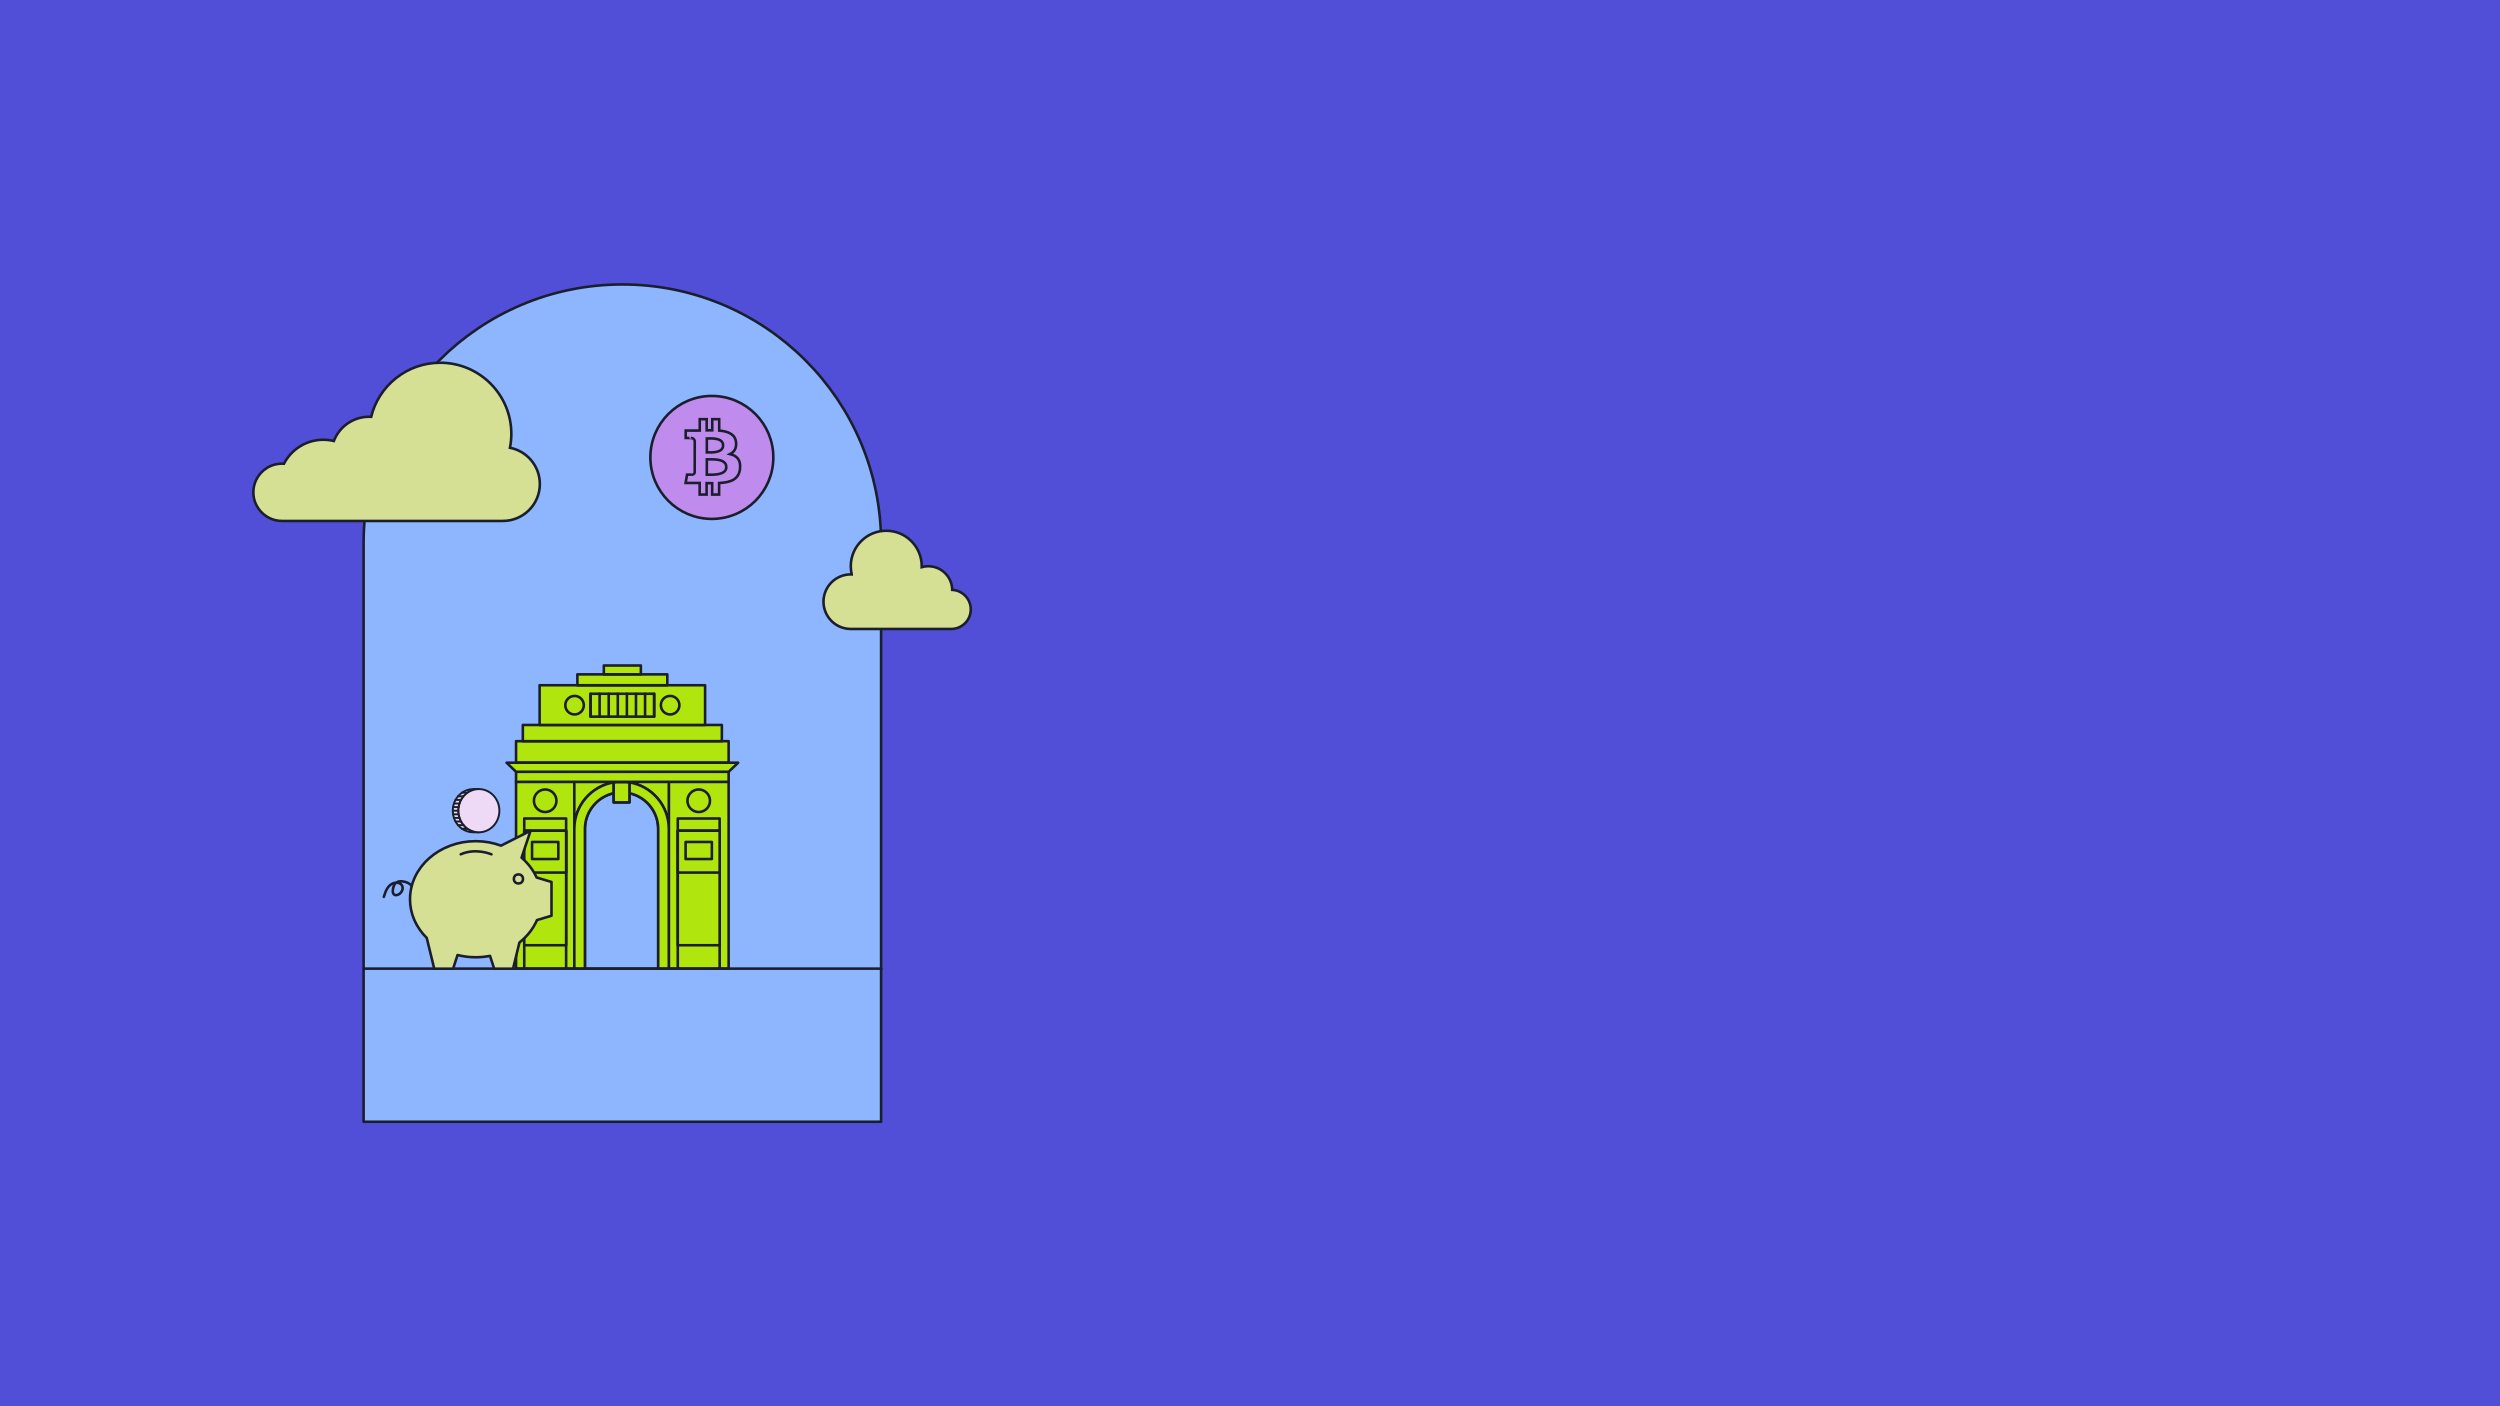 <svg xmlns="http://www.w3.org/2000/svg" xmlns:xlink="http://www.w3.org/1999/xlink" id="Layer_2" viewBox="0 0 1920 1080"><defs><style>.cls-1{clip-path:url(#clippath);}.cls-2,.cls-3{fill:none;}.cls-2,.cls-4{stroke-width:0px;}.cls-5,.cls-6,.cls-7,.cls-8,.cls-9,.cls-3{stroke-width:2px;}.cls-5,.cls-6,.cls-7,.cls-8,.cls-9,.cls-3,.cls-10{stroke:#1b1e2d;}.cls-5,.cls-6,.cls-9,.cls-3,.cls-10{stroke-linecap:round;stroke-linejoin:round;}.cls-5,.cls-8{fill:#d5e094;}.cls-6{fill:#b1e50e;}.cls-7{fill:#bf8ced;}.cls-7,.cls-8{stroke-miterlimit:10;}.cls-9{fill:#8db6ff;}.cls-10{fill:#eed9f6;stroke-width:1.5px;}.cls-4{fill:#514ed8;}</style><clipPath id="clippath"><rect class="cls-2" width="960" height="1080"></rect></clipPath></defs><g id="Layer_1-2"><rect class="cls-4" width="1920" height="1080"></rect><rect class="cls-4" width="960" height="1080"></rect><g class="cls-1"><path class="cls-9" d="M676.69,417.19v444.35h-397.45v-444.35c0-109.75,88.97-198.73,198.73-198.73s198.73,88.97,198.73,198.73Z"></path><rect class="cls-6" x="513.65" y="600.45" width="45.95" height="143.48"></rect><rect class="cls-6" x="396.33" y="600.45" width="44.75" height="143.48"></rect><rect class="cls-6" x="402.62" y="628.59" width="32.16" height="115.34"></rect><rect class="cls-6" x="402.62" y="637.98" width="32.16" height="87.96"></rect><rect class="cls-6" x="402.62" y="637.98" width="32.16" height="32.16"></rect><rect class="cls-6" x="408.62" y="646.64" width="20.17" height="13.11"></rect><circle class="cls-6" cx="418.7" cy="614.98" r="8.66"></circle><rect class="cls-6" x="520.54" y="628.59" width="32.16" height="115.34"></rect><rect class="cls-6" x="520.54" y="637.98" width="32.16" height="87.96"></rect><rect class="cls-6" x="520.54" y="637.98" width="32.16" height="32.16"></rect><rect class="cls-6" x="526.54" y="646.64" width="20.17" height="13.11"></rect><circle class="cls-6" cx="536.62" cy="614.98" r="8.66"></circle><path class="cls-6" d="M477.36,600.35c1.7,0,3.36.11,5,.35h-9.99c1.63-.24,3.31-.35,5-.35Z"></path><path class="cls-6" d="M483.42,600.87v8.29c12.63,2.75,22.08,14.02,22.08,27.47v107.31h-56.28v-107.31c0-13.46,9.46-24.72,22.1-27.49v-8.28c-17.16,2.86-30.24,17.8-30.24,35.76v-36.18h72.56v36.18c0-17.97-13.07-32.89-30.22-35.76Z"></path><path class="cls-9" d="M505.5,636.63v107.31h-56.28v-107.31c0-13.46,9.46-24.72,22.1-27.49v7.08h12.1v-7.06c12.63,2.75,22.08,14.02,22.08,27.47Z"></path><path class="cls-6" d="M471.32,600.87v8.28c-12.63,2.76-22.1,14.03-22.1,27.49v107.31h-8.14v-107.31c0-17.97,13.08-32.9,30.24-35.76Z"></path><path class="cls-6" d="M513.64,636.63v107.31h-8.14v-107.31c0-13.46-9.45-24.72-22.08-27.47v-8.29c17.16,2.88,30.22,17.8,30.22,35.76Z"></path><path class="cls-6" d="M483.42,600.87v15.36h-12.1v-15.36c.35-.07.7-.13,1.05-.17h9.99c.36.04.71.1,1.06.17Z"></path><path class="cls-6" d="M471.32,600.7h1.05c-.35.04-.7.1-1.05.17v-.17Z"></path><path class="cls-6" d="M483.42,600.7v.17c-.35-.07-.7-.13-1.06-.17h1.06Z"></path><rect class="cls-6" x="396.33" y="592.72" width="163.27" height="7.73"></rect><rect class="cls-6" x="396.33" y="569.23" width="163.27" height="16.54"></rect><rect class="cls-6" x="401.53" y="556.77" width="152.86" height="12.46"></rect><polygon class="cls-6" points="566.89 585.77 389.04 585.77 396.33 592.72 559.6 592.72 566.89 585.77"></polygon><rect class="cls-6" x="414.42" y="526.24" width="127.09" height="30.53"></rect><rect class="cls-6" x="443.42" y="517.89" width="69.07" height="8.35"></rect><rect class="cls-6" x="463.74" y="511.08" width="28.45" height="6.8"></rect><rect class="cls-6" x="453.53" y="532.83" width="48.86" height="17.52"></rect><circle class="cls-6" cx="441.27" cy="541.59" r="7.11"></circle><circle class="cls-6" cx="514.66" cy="541.59" r="7.11"></circle><line class="cls-6" x1="279.83" y1="743.93" x2="676.89" y2="743.93"></line><line class="cls-6" x1="453.53" y1="532.83" x2="453.53" y2="550.36"></line><line class="cls-6" x1="460.51" y1="532.83" x2="460.51" y2="550.36"></line><line class="cls-6" x1="467.49" y1="532.83" x2="467.49" y2="550.36"></line><line class="cls-6" x1="474.47" y1="532.83" x2="474.47" y2="550.36"></line><line class="cls-6" x1="481.45" y1="532.83" x2="481.45" y2="550.36"></line><line class="cls-6" x1="488.43" y1="532.83" x2="488.43" y2="550.36"></line><line class="cls-6" x1="495.41" y1="532.83" x2="495.41" y2="550.36"></line><line class="cls-6" x1="502.39" y1="532.83" x2="502.39" y2="550.36"></line><path class="cls-7" d="M593.92,351.36c-.03,26.08-21.2,47.19-47.28,47.16-26.07-.03-47.19-21.2-47.15-47.28.03-26.08,21.2-47.2,47.27-47.16,26.08.03,47.19,21.2,47.16,47.28h0s0,0,0,0Z"></path><path class="cls-7" d="M565.3,339.75c-.6-6.33-6.06-8.45-12.95-9.07v-8.77s-5.33,0-5.33,0v8.54c-1.41,0-2.85.02-4.28.05v-8.6s-5.33,0-5.33,0v8.77c-1.17.02-2.3.04-3.41.04v-.03s-7.37-.01-7.37-.01v5.7s3.94-.07,3.87,0c2.16,0,2.87,1.26,3.07,2.34v10c.14,0,.33,0,.55.04-.18,0-.37,0-.56,0l-.02,14c-.1.68-.5,1.77-2.01,1.77.07.06-3.88,0-3.88,0l-1.07,6.38h6.95c1.29.01,2.57.04,3.82.04v8.88s5.33,0,5.33,0v-8.78c1.48.03,2.89.05,4.28.05v8.74s5.33,0,5.33,0v-8.86c8.99-.5,15.28-2.76,16.07-11.19.64-6.79-2.55-9.82-7.65-11.05,3.1-1.57,5.04-4.35,4.59-8.98h0s0,0,0,0ZM557.81,358.72c0,6.63-11.36,5.86-14.98,5.86l.02-11.76c3.62,0,14.97-1.02,14.96,5.9h0ZM555.34,342.12c0,6.03-9.48,5.32-12.49,5.31v-10.66c3.03,0,12.5-.94,12.49,5.35h0Z"></path><path class="cls-8" d="M745.55,468.02c0,8.29-6.72,15.02-15.02,15.02h-77.13c-11.57,0-20.96-9.38-20.96-20.96s9.39-20.95,20.96-20.95c.25,0,.49,0,.73.01,0,0,0-.01,0-.01-.48-2.02-.73-4.12-.73-6.28,0-15.05,12.19-27.24,27.24-27.24s27.24,12.19,27.24,27.24c0,.23,0,.46-.01.69,1.59-.45,3.27-.69,5-.69,5.53,0,10.48,2.43,13.86,6.28,2.79,3.18,4.51,7.34,4.57,11.89,7.94.4,14.26,6.96,14.26,15Z"></path><path class="cls-8" d="M194.58,378.09c0,8.97,5.37,16.69,13.08,20.11,2.72,1.21,5.74,1.88,8.91,1.88h169.67c15.66,0,28.36-12.69,28.36-28.36,0-13.81-9.87-25.31-22.95-27.84.04-.17.07-.34.1-.51.62-3.3.95-6.7.95-10.17,0-30.17-24.46-54.62-54.62-54.62-25.66,0-47.19,17.69-53.04,41.54-.52-.03-1.05-.05-1.58-.05-12.36,0-22.91,7.73-27.08,18.62-2.59-.64-5.29-.97-8.07-.97-6.94,0-13.38,2.08-18.76,5.64-4.83,3.2-8.79,7.59-11.47,12.77-.49-.03-1-.05-1.5-.05-3.17,0-6.19.67-8.91,1.88-7.71,3.42-13.08,11.13-13.08,20.11Z"></path><path class="cls-5" d="M314.87,690.59c0,11.42,4.87,21.84,12.86,29.73l5.76,23.62h14.51s3.39-10.49,3.39-10.49c4.43,1.12,9.1,1.72,13.94,1.72,3.78,0,7.46-.37,11-1.06l3.17,9.83h14.51s4.9-20.09,4.9-20.09c5.93-4.67,10.6-10.56,13.5-17.23l11.14-3.35v-25.91s-11.43-3.44-11.43-3.44c-2.63-5.77-6.6-10.95-11.56-15.22l6.92-20.71-22.7,11.47c-5.99-2.22-12.56-3.44-19.45-3.44-27.86,0-50.45,19.96-50.45,44.58Z"></path><circle class="cls-3" cx="398.15" cy="675.02" r="3.5"></circle><path class="cls-3" d="M377.42,656.11s-11.92-5.18-23.57,0"></path><path class="cls-3" d="M315.97,680.03c-1.98-1.96-4.04-2.77-6.8-3.13-1.78-.23-3.74-.03-5.12,1.13-1.33,1.12-1.87,2.9-2.21,4.6-.31,1.55-.39,3.44.87,4.39,1.25.94,3.09.33,4.28-.67,1.05-.88,1.88-2.06,2.15-3.41.27-1.34-.09-2.84-1.08-3.78-.59-.56-1.36-.9-2.16-1.09-.97-.23-1.99-.23-2.96-.02-2.31.5-4.21,2.21-5.48,4.21-1.26,2-1.98,4.29-2.68,6.55"></path><path class="cls-10" d="M367.78,639.2h-4.29c-3.22,0-6.21-1.02-8.7-2.77h4.29c1.93,1.35,4.16,2.27,6.56,2.61.7.11,1.42.16,2.14.16Z"></path><path class="cls-10" d="M352.26,619.86c-.14.9-.22,1.82-.22,2.76s.07,1.86.22,2.77c.15.95.38,1.87.68,2.76.32.97.73,1.89,1.21,2.77.54.99,1.18,1.91,1.9,2.76.9,1.05,1.91,1.98,3.03,2.77h-4.29c-1.12-.78-2.14-1.71-3.03-2.77-.72-.85-1.36-1.77-1.9-2.76-.48-.87-.89-1.8-1.21-2.77-.3-.89-.53-1.81-.68-2.76-.14-.9-.22-1.82-.22-2.77s.07-1.86.22-2.76c.15-.95.38-1.88.68-2.77.32-.96.73-1.89,1.21-2.76.55-.99,1.18-1.92,1.9-2.77.9-1.05,1.91-1.98,3.03-2.77,2.49-1.74,5.49-2.76,8.7-2.76.73,0,1.44.05,2.14.15-2.4.35-4.63,1.26-6.56,2.61-1.12.78-2.14,1.72-3.03,2.77-.72.85-1.36,1.78-1.9,2.77-.48.87-.88,1.8-1.21,2.76-.3.89-.53,1.81-.68,2.77Z"></path><line class="cls-10" x1="367.78" y1="606.04" x2="363.49" y2="606.04"></line><line class="cls-10" x1="359.07" y1="608.8" x2="354.79" y2="608.8"></line><line class="cls-10" x1="356.04" y1="611.57" x2="351.76" y2="611.57"></line><path class="cls-10" d="M383.52,622.62c0,9.16-7.05,16.58-15.74,16.58-.73,0-1.44-.05-2.14-.16-2.4-.34-4.63-1.26-6.56-2.61-1.12-.78-2.14-1.71-3.03-2.77-.72-.85-1.36-1.77-1.9-2.76-.48-.87-.89-1.8-1.21-2.77-.3-.89-.53-1.81-.68-2.76-.14-.9-.22-1.82-.22-2.77s.07-1.86.22-2.76c.15-.95.38-1.88.68-2.77.32-.96.73-1.89,1.21-2.76.55-.99,1.18-1.92,1.9-2.77.9-1.05,1.91-1.98,3.03-2.77,1.93-1.35,4.16-2.26,6.56-2.61.7-.1,1.42-.15,2.14-.15,8.69,0,15.74,7.42,15.74,16.58Z"></path><line class="cls-10" x1="354.14" y1="614.33" x2="349.85" y2="614.33"></line><line class="cls-10" x1="352.93" y1="617.09" x2="348.65" y2="617.09"></line><line class="cls-10" x1="352.26" y1="619.86" x2="347.97" y2="619.86"></line><line class="cls-10" x1="352.04" y1="622.62" x2="347.75" y2="622.62"></line><line class="cls-10" x1="352.26" y1="625.38" x2="347.97" y2="625.38"></line><line class="cls-10" x1="352.93" y1="628.14" x2="348.65" y2="628.14"></line><line class="cls-10" x1="354.14" y1="630.91" x2="349.86" y2="630.91"></line><line class="cls-10" x1="356.04" y1="633.67" x2="351.76" y2="633.67"></line></g></g></svg>